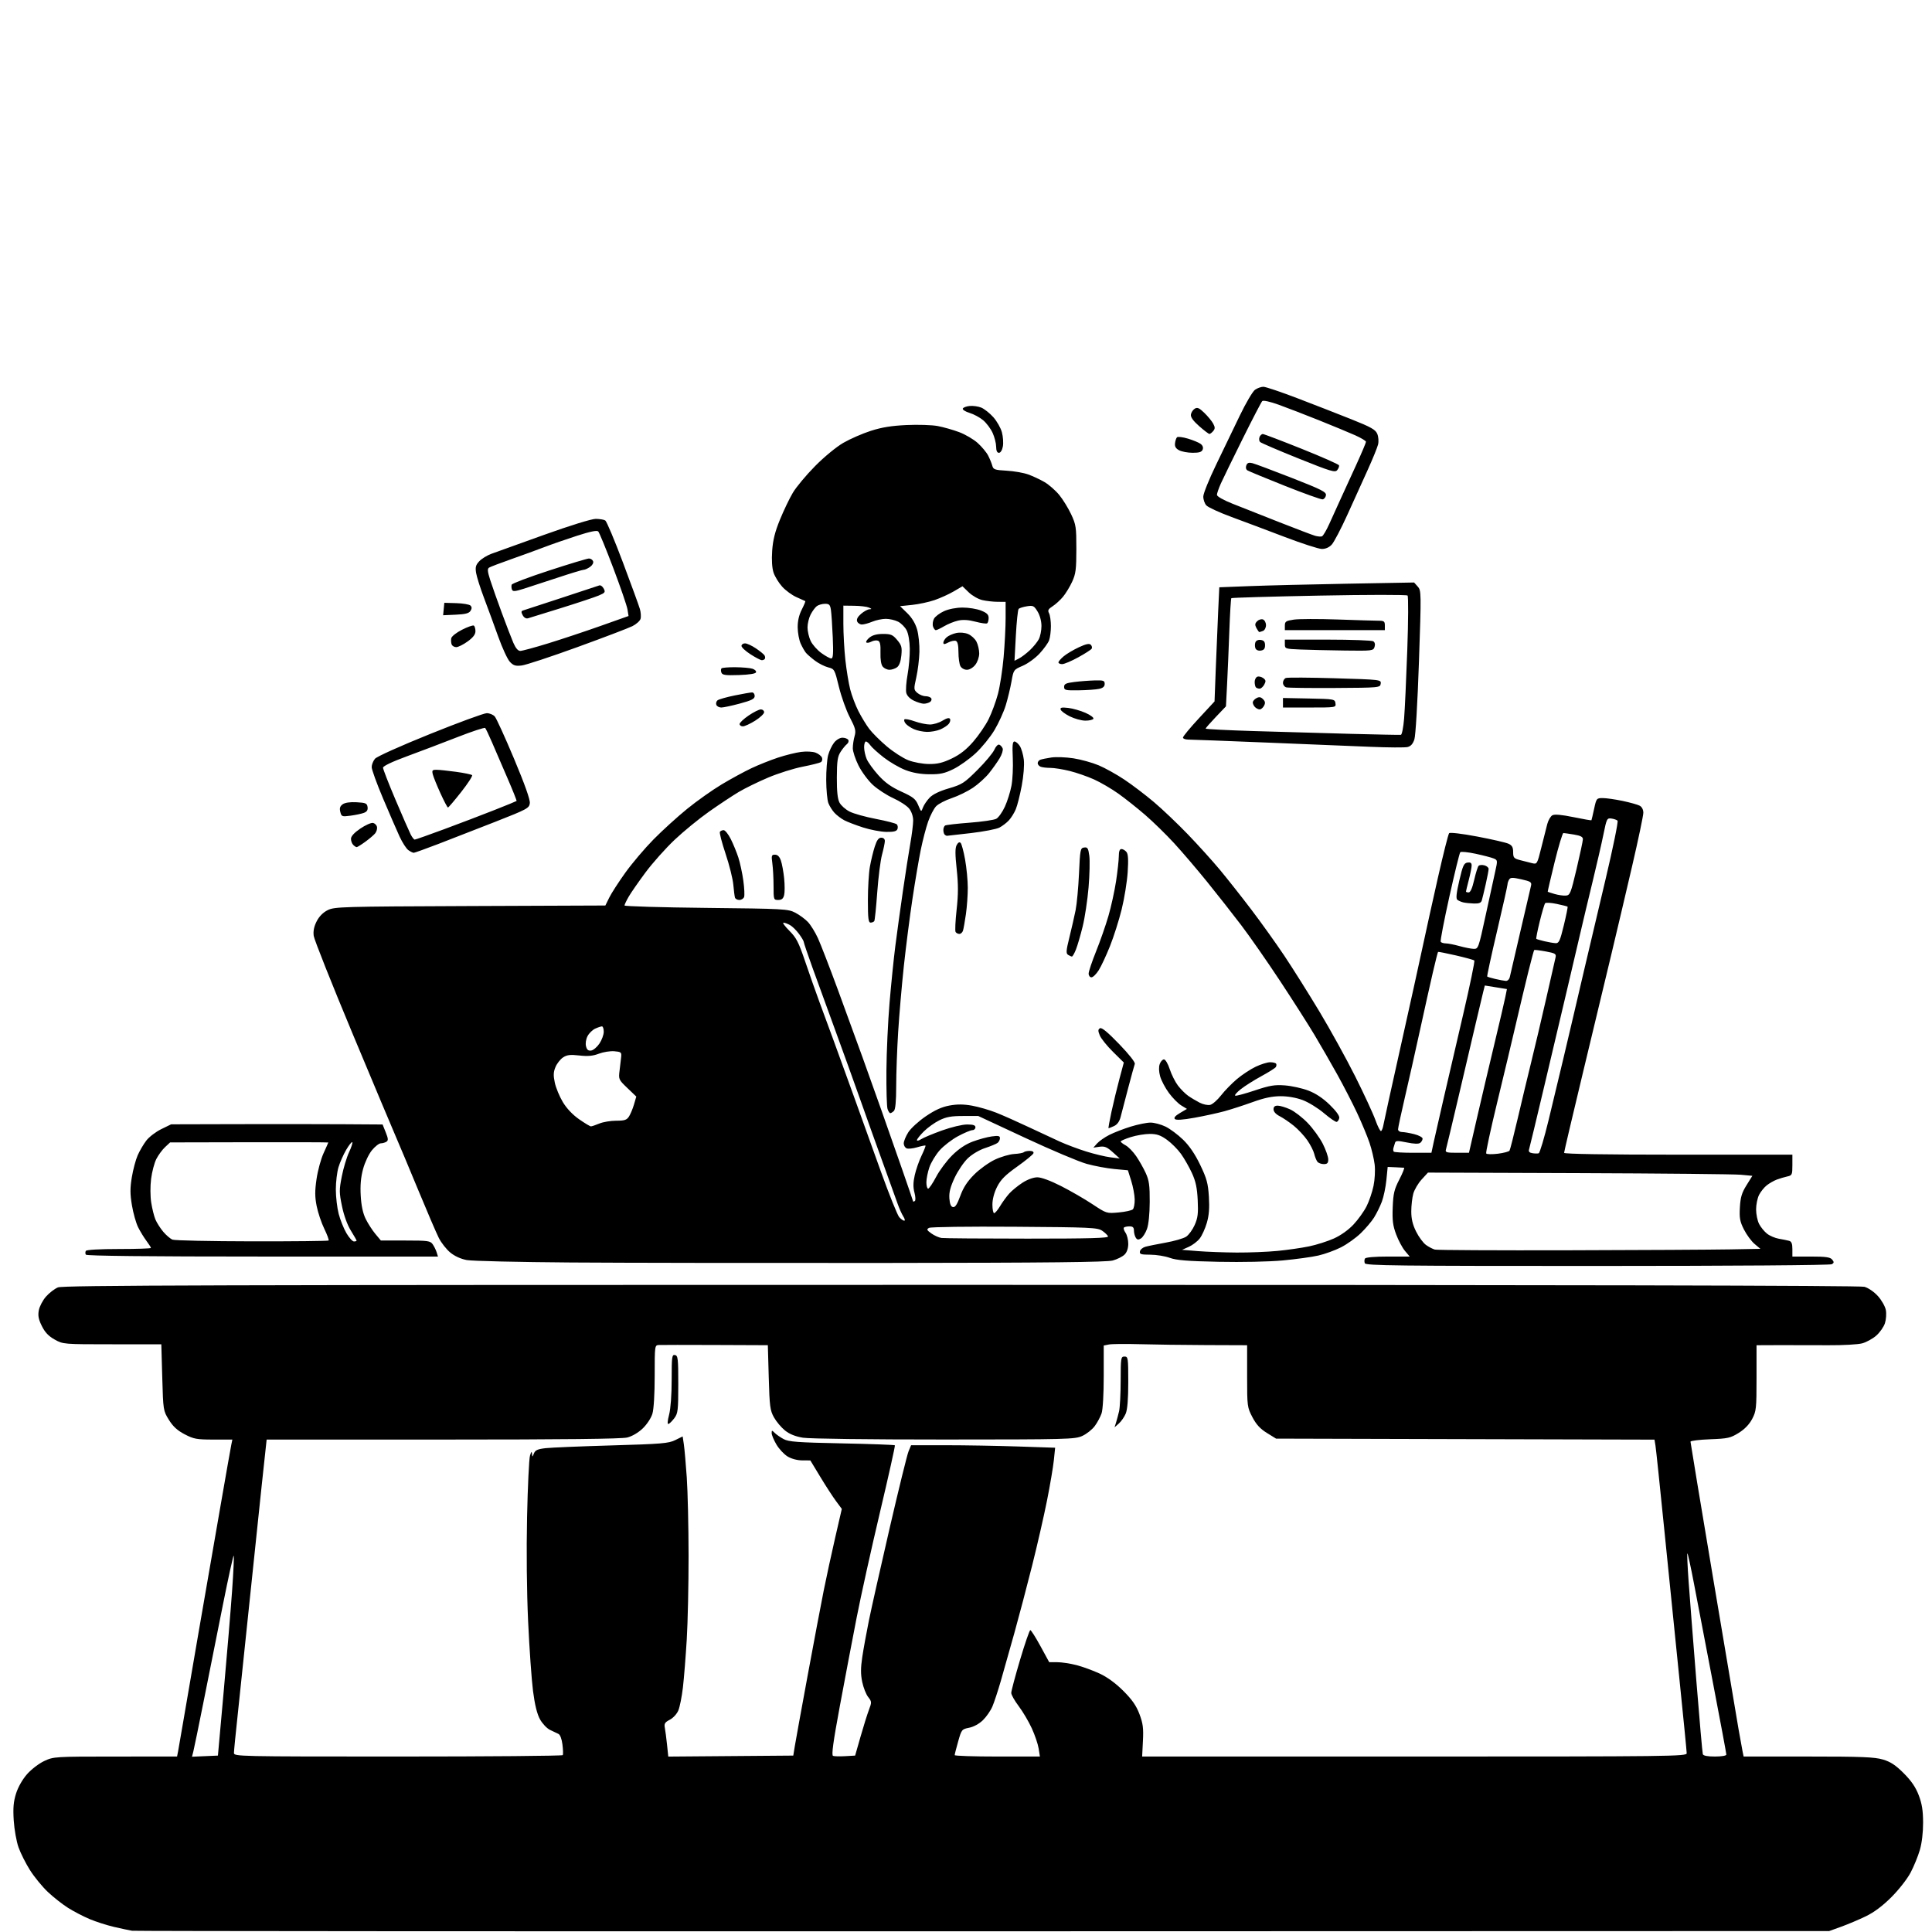 <svg version="1.1" xmlns="http://www.w3.org/2000/svg" xmlns:xlink="http://www.w3.org/1999/xlink" width="1024" height="1024" viewBox="0 0 1024 1024"><path stroke="none" fill="black" fill-rule="evenodd" d="M521.0,1023.616C274.325,1023.68 71.375,1023.554 70.0,1023.337C68.625,1023.119 64.35,1022.21 60.5,1021.317C56.65,1020.423 50.8,1018.551 47.5,1017.157C44.2,1015.763 39.073,1013.096 36.106,1011.231C33.139,1009.366 28.299,1005.559 25.351,1002.77C22.402,999.982 18.148,994.783 15.895,991.217C13.643,987.651 10.905,982.206 9.811,979.117C8.717,976.027 7.578,969.618 7.279,964.873C6.861,958.221 7.143,954.953 8.512,950.6C9.588,947.181 11.892,943.132 14.356,940.333C16.607,937.775 20.674,934.664 23.462,933.366C28.423,931.056 29.002,931.019 61.171,931.01L93.841,931.0L94.388,928.25C94.689,926.737 95.839,920.1 96.945,913.5C98.05,906.9 101.919,884.4 105.542,863.5C109.166,842.6 114.356,812.675 117.076,797.0C119.797,781.325 122.278,767.263 122.591,765.75L123.159,763.0L113.194,763.0C104.227,763.0 102.692,762.72 97.88,760.206C93.988,758.173 91.709,756.084 89.515,752.538C86.527,747.708 86.496,747.506 86.0,730.082L85.5,712.5L59.5,712.5C33.633,712.5 33.477,712.487 29.0,710.0C25.76,708.2 23.852,706.195 22.188,702.841C20.407,699.253 20.035,697.329 20.571,694.474C20.953,692.435 22.662,689.177 24.368,687.234C26.073,685.291 28.924,683.094 30.702,682.351C33.403,681.223 112.287,681.001 509.218,681.006C827.438,681.009 985.707,681.346 988.152,682.025C990.267,682.613 993.293,684.689 995.345,686.96C997.293,689.116 999.182,692.453 999.543,694.375C999.903,696.297 999.676,699.451 999.038,701.385C998.4,703.318 996.336,706.254 994.452,707.908C992.568,709.562 989.207,711.406 986.983,712.005C984.759,712.603 976.766,713.05 969.22,712.997C961.674,712.944 949.987,712.923 943.25,712.95L931.0,713.0L931,730.343C931,746.57 930.85,747.969 928.672,752.093C927.149,754.978 924.683,757.529 921.533,759.48C917.166,762.185 915.765,762.495 906.361,762.843C900.662,763.054 896,763.631 896.0,764.125C896.0,764.619 901.379,797.081 907.952,836.262C914.526,875.443 920.607,911.55 921.465,916.5C922.323,921.45 923.28,926.737 923.592,928.25L924.159,931.0L958.398,931.0C986.772,931.0 993.553,931.272 997.987,932.589C1002.064,933.799 1004.687,935.527 1009.006,939.846C1013.033,943.873 1015.337,947.25 1016.963,951.507C1018.684,956.013 1019.259,959.609 1019.282,966.0C1019.3,971.21 1018.636,976.823 1017.567,980.5C1016.608,983.8 1014.402,989.2 1012.666,992.5C1010.903,995.853 1006.42,1001.588 1002.505,1005.5C997.814,1010.187 993.316,1013.555 988.889,1015.693C985.252,1017.449 979.402,1019.924 975.889,1021.193L969.5,1023.5L521.0,1023.616zM108.629,930.798L115.5,930.5L118.604,896.0C120.311,877.025 122.294,853.283 123.01,843.239C123.726,833.196 124.114,824.781 123.872,824.539C123.631,824.297 121.078,835.89 118.2,850.3C115.322,864.71 110.767,887.525 108.08,901.0C105.392,914.475 102.87,926.759 102.476,928.298L101.759,931.097L108.629,930.798zM210.941,931.0C258.759,931.0 298.07,930.663 298.299,930.25C298.528,929.837 298.442,927.297 298.108,924.604C297.748,921.705 296.888,919.426 296.0,919.016C295.175,918.635 293.15,917.671 291.5,916.874C289.85,916.077 287.469,913.557 286.209,911.274C284.656,908.461 283.467,903.638 282.519,896.311C281.75,890.365 280.581,873.8 279.922,859.5C279.188,843.57 278.969,822.074 279.358,804.0C279.707,787.775 280.406,773.15 280.91,771.5C281.58,769.31 281.868,769.04 281.977,770.5C282.119,772.399 282.171,772.39 283.002,770.33C283.693,768.614 284.99,768.033 289.188,767.556C292.11,767.225 307.872,766.569 324.215,766.099C350.616,765.339 354.37,765.026 357.877,763.291L361.824,761.338L362.454,765.541C362.8,767.852 363.499,775.764 364.007,783.122C364.514,790.48 364.943,809.1 364.96,824.5C364.977,839.9 364.541,859.925 363.991,869.0C363.441,878.075 362.528,889.489 361.961,894.364C361.395,899.24 360.307,904.722 359.544,906.548C358.766,908.411 356.778,910.581 355.012,911.494C352.386,912.852 351.952,913.564 352.381,915.81C352.664,917.289 353.188,921.319 353.547,924.763L354.199,931.027L387.327,930.763L420.454,930.5L421.265,925.5C421.711,922.75 424.779,905.875 428.082,888.0C431.385,870.125 435.214,849.875 436.591,843.0C437.969,836.125 440.688,823.581 442.635,815.124L446.175,799.748L443.113,795.624C441.429,793.356 437.677,787.575 434.776,782.778L429.5,774.057L425.118,774.028C422.463,774.011 419.405,773.177 417.359,771.913C415.502,770.765 412.861,767.913 411.491,765.575C410.121,763.237 409.0,760.544 409.0,759.591C409,758.004 409.135,757.992 410.595,759.452C411.472,760.329 413.609,761.813 415.345,762.75C418.017,764.192 422.743,764.539 446.207,765.017C461.446,765.327 474.091,765.788 474.307,766.04C474.523,766.293 470.969,782.25 466.41,801.5C461.85,820.75 456.272,845.95 454.014,857.5C451.756,869.05 447.751,890.129 445.115,904.343C441.581,923.4 440.64,930.308 441.53,930.65C442.195,930.905 445.101,930.976 447.989,930.807L453.239,930.5L456.092,920.5C457.661,915.0 459.668,908.591 460.552,906.259C462.085,902.212 462.066,901.899 460.138,899.448C459.026,898.035 457.609,894.434 456.989,891.446C456.145,887.383 456.154,884.059 457.023,878.257C457.663,873.991 459.235,865.325 460.517,859.0C461.799,852.675 466.751,830.625 471.52,810.0C476.289,789.375 480.8,771.038 481.544,769.25L482.898,766.0L501.288,766.0C511.403,766.0 528.58,766.298 539.461,766.663L559.243,767.325L558.575,773.848C558.207,777.435 556.583,787.029 554.967,795.168C553.35,803.307 549.793,818.862 547.064,829.733C544.334,840.605 540.094,856.7 537.641,865.5C535.188,874.3 531.945,885.775 530.435,891.0C528.925,896.225 526.923,902.3 525.985,904.5C525.047,906.7 522.793,909.95 520.977,911.723C518.997,913.656 516.073,915.263 513.674,915.738C509.768,916.51 509.631,916.681 507.841,923.014C506.833,926.581 506.006,929.837 506.004,930.25C506.002,930.663 516.165,931.0 528.588,931.0L551.176,931.0L550.507,926.75C550.139,924.413 548.499,919.582 546.861,916.014C545.224,912.447 542.111,907.179 539.942,904.307C537.774,901.436 535.993,898.279 535.985,897.293C535.977,896.307 538.077,888.413 540.652,879.75C543.227,871.087 545.673,864.0 546.086,864.0C546.5,864.0 548.923,867.825 551.471,872.5L556.105,881.0L560.342,881.0C562.673,881.0 567.262,881.692 570.54,882.539C573.818,883.385 579.346,885.402 582.825,887.021C586.924,888.929 591.355,892.171 595.413,896.233C600.055,900.879 602.259,904.052 603.934,908.5C605.801,913.456 606.121,915.935 605.776,922.75L605.359,931.0L749.679,931.0C886.466,931.0 893.999,930.909 893.987,929.25C893.98,928.288 892.2,910.175 890.033,889.0C887.865,867.825 884.265,832.275 882.032,810.0C879.8,787.725 877.735,768.046 877.445,766.269L876.916,763.037L776.629,762.769L676.342,762.5L671.465,759.485C667.915,757.289 665.828,755.014 663.794,751.12C661.067,745.899 661,745.381 661,729.386L661.0,713.0L639.25,712.919C627.288,712.875 611.425,712.664 604.0,712.45C596.575,712.236 589.263,712.308 587.75,712.61L585.0,713.159L585.0,729.43C585.0,738.936 584.527,747.115 583.862,749.101C583.236,750.97 581.601,754.011 580.228,755.859C578.855,757.706 575.88,760.059 573.616,761.087C569.725,762.854 565.736,762.957 500.5,762.972C460.448,762.982 429.008,762.58 425.561,762.016C421.544,761.358 418.469,760.117 416.061,758.182C414.102,756.609 411.473,753.483 410.217,751.237C408.157,747.552 407.888,745.487 407.453,730.068L406.971,712.984L379.236,712.871C363.981,712.809 350.488,712.812 349.25,712.879C347.015,712.999 347.0,713.105 347.0,729.134C347.0,738.84 346.519,746.872 345.793,749.295C345.111,751.573 342.892,754.951 340.688,757.069C338.323,759.341 335.082,761.246 332.452,761.908C329.47,762.659 298.921,763.0 234.72,763.0L141.326,763.0L138.61,788.25C137.116,802.138 134.137,830.6 131.99,851.5C129.843,872.4 127.167,897.971 126.043,908.325C124.919,918.679 124.0,928.017 124.0,929.075C124.0,930.96 125.799,931.0 210.941,931.0zM908.969,931.0C912.455,931.0 915.0,930.564 915.0,929.966C915.0,929.398 911.873,912.635 908.052,892.716C904.231,872.797 899.669,848.949 897.915,839.72C896.162,830.491 894.554,823.113 894.343,823.324C894.132,823.535 894.423,830.186 894.991,838.104C895.558,846.022 897.394,869.6 899.071,890.5C900.747,911.4 902.303,929.062 902.528,929.75C902.795,930.567 905.028,931.0 908.969,931.0zM593.005,754.5L590.734,756.5L591.521,754.0C591.954,752.625 592.679,749.925 593.131,748.0C593.582,746.075 593.963,738.763 593.976,731.75C593.999,719.675 594.106,719.0 596.0,719.0C597.901,719.0 598.0,719.667 598.0,732.532C598.0,741.709 597.562,747.1 596.638,749.282C595.889,751.052 594.254,753.4 593.005,754.5zM354.326,754.725C353.647,754.951 353.757,753.211 354.637,749.82C355.457,746.656 356.0,739.248 356.0,731.209C356.0,719.027 356.154,717.883 357.75,718.193C359.325,718.499 359.5,720.051 359.5,733.696C359.5,747.45 359.308,749.116 357.439,751.617C356.306,753.133 354.905,754.532 354.326,754.725zM846.719,670.985C740.292,670.998 723.863,670.807 723.38,669.548C723.074,668.749 723.114,667.624 723.47,667.048C723.861,666.415 728.689,666.0 735.648,666.0L747.178,666.0L744.667,663.016C743.285,661.374 741.182,657.437 739.993,654.266C738.246,649.61 737.894,646.845 738.165,639.908C738.45,632.596 738.974,630.397 741.678,625.158C743.425,621.771 744.55,618.965 744.178,618.922C743.805,618.879 741.7,618.766 739.5,618.672L735.5,618.5L734.815,625.437C734.438,629.252 733.352,634.427 732.401,636.937C731.451,639.447 729.595,643.22 728.278,645.323C726.961,647.426 723.772,651.181 721.191,653.668C718.611,656.154 713.913,659.503 710.75,661.109C707.588,662.715 702.188,664.673 698.75,665.46C695.313,666.247 686.823,667.417 679.885,668.06C672.597,668.735 658.238,669.039 645.885,668.781C629.346,668.435 623.48,667.959 620.0,666.681C617.525,665.773 612.88,665.023 609.677,665.015C604.7,665.002 603.902,664.749 604.186,663.271C604.37,662.32 605.64,661.22 607.01,660.828C608.379,660.435 613.245,659.444 617.823,658.624C622.4,657.805 627.28,656.391 628.666,655.483C630.053,654.575 632.097,651.775 633.208,649.262C634.872,645.501 635.156,643.169 634.812,636.096C634.492,629.537 633.765,626.131 631.74,621.724C630.281,618.547 627.673,613.979 625.945,611.572C624.217,609.166 620.861,605.803 618.488,604.099C615.112,601.675 613.139,601.0 609.424,601.0C606.813,601.0 602.274,601.757 599.338,602.683C596.402,603.608 594.0,604.657 594.0,605.014C594.0,605.37 595.174,606.29 596.608,607.058C598.042,607.825 600.549,610.391 602.179,612.76C603.809,615.129 606.106,619.189 607.284,621.783C609.053,625.678 609.418,628.331 609.377,637.0C609.346,643.416 608.777,649.018 607.913,651.402C607.136,653.549 605.7,655.799 604.722,656.402C603.351,657.248 602.724,657.156 601.987,656.0C601.461,655.175 601.024,653.487 601.015,652.25C601.004,650.564 600.415,650.0 598.667,650.0C597.383,650.0 596.049,650.284 595.702,650.631C595.355,650.979 595.73,652.204 596.535,653.354C597.341,654.504 598.0,657.145 598.0,659.223C598.0,661.633 597.295,663.705 596.053,664.947C594.982,666.018 592.169,667.432 589.803,668.088C586.592,668.979 555.923,669.31 469.0,669.391C404.925,669.451 330.0,669.341 302.5,669.146C275.0,668.952 250.223,668.375 247.44,667.865C244.263,667.282 240.993,665.794 238.655,663.867C236.607,662.179 233.877,658.706 232.589,656.149C231.3,653.592 226.339,642.05 221.564,630.5C216.789,618.95 211.601,606.575 210.035,603.0C208.469,599.425 198.094,574.724 186.98,548.108C175.865,521.492 166.549,498.058 166.277,496.031C165.938,493.498 166.427,491.084 167.842,488.31C169.174,485.699 171.241,483.609 173.7,482.388C177.301,480.599 181.249,480.485 249.176,480.219L320.852,479.937L322.931,475.719C324.075,473.398 327.916,467.45 331.468,462.5C335.02,457.55 341.736,449.631 346.393,444.903C351.051,440.175 359.07,432.887 364.214,428.707C369.358,424.527 377.602,418.69 382.533,415.736C387.465,412.782 394.565,408.92 398.311,407.155C402.057,405.389 408.357,402.875 412.311,401.568C416.265,400.26 421.759,398.895 424.521,398.533C427.35,398.162 430.745,398.333 432.297,398.923C433.812,399.499 435.33,400.697 435.671,401.586C436.012,402.475 435.739,403.543 435.063,403.961C434.388,404.378 429.978,405.478 425.263,406.404C420.548,407.331 412.372,409.916 407.095,412.15C401.818,414.384 394.8,417.82 391.5,419.786C388.2,421.752 381.146,426.426 375.825,430.172C370.504,433.919 362.273,440.654 357.535,445.139C352.796,449.624 345.872,457.39 342.146,462.397C338.421,467.404 334.39,473.213 333.187,475.307C331.984,477.401 331,479.479 331.0,479.925C331.0,480.371 350.462,480.945 374.25,481.201C415.586,481.645 417.677,481.758 421.5,483.741C423.7,484.883 426.712,487.096 428.193,488.658C429.675,490.221 432.066,494.078 433.507,497.229C434.948,500.38 439.736,512.755 444.145,524.729C448.555,536.703 454.427,552.8 457.194,560.5C459.961,568.2 464.456,580.8 467.184,588.5C469.912,596.2 474.806,610.15 478.059,619.5C481.312,628.85 483.979,636.639 483.987,636.809C483.994,636.979 484.39,636.877 484.867,636.582C485.347,636.286 485.266,634.291 484.686,632.12C483.928,629.277 483.969,626.718 484.837,622.847C485.496,619.906 487.119,615.254 488.444,612.509C489.768,609.764 490.704,607.37 490.523,607.19C490.343,607.009 488.385,607.404 486.172,608.066C483.96,608.729 481.441,609 480.575,608.667C479.709,608.335 479.0,607.14 479.0,606.012C479,604.883 480.082,602.247 481.404,600.152C482.726,598.058 486.889,594.244 490.654,591.677C495.51,588.366 499.166,586.704 503.232,585.958C507.339,585.204 510.74,585.225 515.232,586.032C518.679,586.652 524.425,588.318 528.0,589.735C531.575,591.152 539.225,594.547 545.0,597.28C550.775,600.013 558.307,603.521 561.737,605.077C565.168,606.632 571.468,608.995 575.737,610.328C580.007,611.661 585.75,613.042 588.5,613.396L593.5,614.04L589.779,610.689C586.744,607.956 585.453,607.424 582.779,607.805L579.5,608.272L581.5,606.028C582.6,604.794 585.525,602.759 588.0,601.506C590.475,600.253 595.585,598.277 599.355,597.114C603.126,595.951 607.821,595.0 609.79,595.0C611.758,595.0 615.333,595.951 617.734,597.113C620.135,598.275 624.339,601.409 627.078,604.076C630.417,607.328 633.4,611.725 636.137,617.429C639.606,624.66 640.295,627.181 640.737,634.268C641.112,640.282 640.809,644.147 639.646,648.144C638.761,651.192 637.052,654.935 635.85,656.464C634.648,657.992 632.052,659.963 630.082,660.843L626.5,662.443L635.0,663.122C639.675,663.496 648.9,663.835 655.5,663.875C662.1,663.915 671.839,663.526 677.141,663.01C682.444,662.494 689.986,661.404 693.901,660.588C697.816,659.772 703.708,657.897 706.994,656.422C710.637,654.787 714.698,651.892 717.4,649.003C719.838,646.398 722.942,642.068 724.299,639.383C725.656,636.697 727.32,631.82 727.997,628.545C728.689,625.194 728.953,620.26 728.601,617.262C728.257,614.333 727.03,609.138 725.875,605.718C724.721,602.298 721.778,595.225 719.336,590.0C716.894,584.775 712.144,575.55 708.782,569.5C705.419,563.45 699.978,554.0 696.692,548.5C693.405,543.0 685.167,530.091 678.385,519.813C671.603,509.535 662.354,496.26 657.831,490.313C653.309,484.366 645.214,474.068 639.843,467.43C634.472,460.791 626.59,451.566 622.327,446.93C618.063,442.293 611.166,435.553 606.999,431.951C602.831,428.349 596.445,423.278 592.807,420.682C589.169,418.086 583.337,414.677 579.846,413.107C576.356,411.537 570.546,409.52 566.936,408.626C563.326,407.732 558.75,407 556.768,407C554.786,407 552.452,406.727 551.582,406.393C550.712,406.059 550.0,405.207 550.0,404.5C550.0,403.793 550.617,402.977 551.372,402.687C552.127,402.398 554.773,401.857 557.252,401.485C559.732,401.113 565.001,401.312 568.962,401.926C572.923,402.541 578.939,404.212 582.332,405.639C585.724,407.067 591.875,410.491 596.0,413.249C600.125,416.007 607.157,421.356 611.626,425.135C616.096,428.914 624.196,436.621 629.626,442.26C635.057,447.9 642.681,456.336 646.568,461.007C650.456,465.678 657.915,475.125 663.144,482.0C668.374,488.875 676.292,499.942 680.741,506.594C685.191,513.246 693.539,526.521 699.294,536.094C705.049,545.667 713.594,561.15 718.283,570.5C722.972,579.85 727.809,590.304 729.031,593.731C730.254,597.157 731.595,599.75 732.012,599.493C732.428,599.235 732.979,597.781 733.235,596.262C733.491,594.743 737.573,576.175 742.306,555.0C747.039,533.825 752.299,509.975 753.995,502.0C755.69,494.025 759.368,477.375 762.168,465.0C764.967,452.625 767.622,442.1 768.067,441.612C768.533,441.101 774.845,441.852 782.939,443.383C790.673,444.846 798.126,446.556 799.501,447.182C801.432,448.062 802.0,449.072 802.0,451.622C802.0,454.595 802.373,455.021 805.75,455.906C807.812,456.447 810.674,457.172 812.109,457.518C814.661,458.132 814.766,457.954 816.909,449.323C818.115,444.47 819.543,438.82 820.084,436.767C820.625,434.714 821.853,432.614 822.812,432.101C823.974,431.479 827.686,431.81 833.936,433.092C839.096,434.15 843.395,434.9 843.489,434.758C843.583,434.616 844.219,431.913 844.902,428.75C846.114,423.136 846.223,423.0 849.506,423.0C851.356,423 856.078,423.675 860.001,424.5C863.923,425.325 868.002,426.466 869.066,427.035C870.249,427.668 871.0,429.125 871.0,430.785C871.0,432.279 868.334,444.975 865.076,459C861.817,473.025 856.835,494.175 854.003,506.0C851.171,517.825 844.387,546.078 838.927,568.783C833.467,591.489 829.0,610.502 829.0,611.033C829.0,611.645 851.229,612.0 889.5,612.0L950.0,612.0L950.0,617.481C950.0,622.648 949.842,622.996 947.25,623.562C945.737,623.892 943.244,624.638 941.709,625.22C940.174,625.801 937.803,627.154 936.439,628.227C935.076,629.299 933.242,631.565 932.365,633.262C931.487,634.959 930.769,638.441 930.769,641.0C930.769,643.559 931.487,647.041 932.365,648.738C933.242,650.435 935.14,652.751 936.581,653.885C938.023,655.02 940.845,656.224 942.851,656.561C944.858,656.899 947.288,657.391 948.25,657.655C949.539,658.008 950.0,659.172 950.0,662.067L950.0,666.0L959.878,666.0C967.65,666.0 970.034,666.336 971.063,667.576C972.147,668.883 972.126,669.308 970.936,670.061C970.095,670.593 918.577,670.976 846.719,670.985zM139.126,666.0C78.2,666.0 45.905,665.655 45.5,665.0C45.16,664.45 45.16,663.55 45.5,663.0C45.873,662.397 52.844,662.0 63.059,662.0C72.377,662.0 80.0,661.745 80.0,661.433C80.0,661.122 78.926,659.434 77.614,657.683C76.302,655.932 74.325,652.7 73.221,650.5C72.118,648.3 70.639,643.078 69.937,638.895C68.92,632.845 68.907,629.789 69.872,623.942C70.54,619.901 71.938,614.668 72.979,612.314C74.021,609.959 76.071,606.462 77.536,604.541C79.001,602.621 82.562,599.893 85.45,598.481L90.701,595.912L126.1,595.821C145.57,595.771 170.789,595.79 182.141,595.865L202.783,596.0L204.446,600.157C205.793,603.522 205.861,604.472 204.805,605.142C204.087,605.597 202.745,605.976 201.823,605.985C200.9,605.993 198.796,607.637 197.146,609.639C195.454,611.691 193.404,616.024 192.442,619.578C191.243,624.006 190.872,628.221 191.192,633.761C191.502,639.108 192.352,643.066 193.837,646.071C195.04,648.507 197.34,652.075 198.948,654.0L201.872,657.5L214.912,657.5C226.823,657.5 228.073,657.673 229.342,659.5C230.106,660.6 231.047,662.513 231.433,663.75L232.135,666.0L139.126,666.0zM831.5,662.672C869.45,662.577 907.821,662.366 916.77,662.202L933.04,661.904L929.971,659.322C928.283,657.902 925.752,654.471 924.348,651.699C922.187,647.435 921.852,645.626 922.173,639.95C922.476,634.584 923.176,632.236 925.669,628.225L928.787,623.21L922.643,622.638C919.265,622.323 880.578,621.938 836.674,621.783L756.847,621.5L753.497,625.156C751.654,627.166 749.666,630.541 749.079,632.656C748.492,634.77 748.009,638.999 748.006,642.054C748.002,646.031 748.734,649.081 750.586,652.797C752.008,655.651 754.371,658.837 755.836,659.876C757.301,660.916 759.4,662.009 760.5,662.305C761.6,662.601 793.55,662.766 831.5,662.672zM133.583,657.937C155.629,657.971 173.891,657.776 174.164,657.503C174.438,657.229 173.406,654.416 171.871,651.253C170.336,648.089 168.521,642.683 167.838,639.24C166.866,634.341 166.852,631.218 167.777,624.876C168.427,620.418 170.093,614.293 171.479,611.265C172.866,608.236 174.0,605.66 174.0,605.54C174.0,605.42 155.136,605.361 132.081,605.411L90.162,605.5L87.484,608.0C86.011,609.375 83.936,612.196 82.873,614.268C81.81,616.341 80.558,621.087 80.09,624.814C79.6,628.71 79.626,634.06 80.15,637.4C80.651,640.595 81.654,644.625 82.379,646.355C83.104,648.085 84.966,651.005 86.517,652.845C88.068,654.684 90.274,656.568 91.418,657.031C92.563,657.494 111.537,657.902 133.583,657.937zM187.595,658.0C188.368,658.0 189.0,657.805 189.0,657.566C189.0,657.328 187.634,654.935 185.964,652.249C184.109,649.266 182.284,644.249 181.272,639.356C179.754,632.013 179.746,630.69 181.181,623.424C182.042,619.066 183.761,613.345 185.001,610.712C186.242,608.078 187.013,605.68 186.716,605.383C186.419,605.086 184.966,606.908 183.487,609.431C182.008,611.955 180.169,616.112 179.399,618.669C178.63,621.226 178.0,626.527 178.0,630.449C178.0,634.371 178.68,640.19 179.511,643.38C180.342,646.571 182.185,651.165 183.606,653.59C185.027,656.016 186.822,658.0 187.595,658.0zM544.622,656.5C577.55,656.5 587.637,656.219 587.288,655.31C587.037,654.655 585.632,653.305 584.166,652.31C581.712,650.644 578.029,650.476 537.748,650.201C513.009,650.032 493.297,650.294 492.387,650.804C491.008,651.575 491.19,651.999 493.651,653.752C495.232,654.878 497.645,655.957 499.013,656.149C500.381,656.342 520.905,656.5 544.622,656.5zM479.27,647.0C479.798,647.0 479.576,645.987 478.777,644.75C477.978,643.513 476.617,640.475 475.752,638.0C474.887,635.525 471.404,625.85 468.012,616.5C464.621,607.15 459.223,592.075 456.017,583.0C452.812,573.925 446.81,557.275 442.68,546.0C438.551,534.725 433.108,519.77 430.586,512.766C428.064,505.762 426.0,499.662 426.0,499.21C426.0,498.758 424.864,496.848 423.475,494.966C422.086,493.084 419.949,490.987 418.725,490.307C417.501,489.627 415.949,489.055 415.276,489.035C414.603,489.016 416,490.948 418.381,493.328C422.069,497.016 423.307,499.42 426.751,509.578C428.974,516.135 432.366,525.775 434.289,531.0C436.212,536.225 439.691,545.675 442.019,552.0C444.348,558.325 449.078,571.375 452.531,581.0C455.983,590.625 462.433,608.569 466.863,620.876C471.293,633.183 475.681,644.095 476.614,645.126C477.547,646.157 478.742,647.0 479.27,647.0zM526.918,643.0C527.424,643.0 528.845,641.312 530.078,639.25C531.31,637.188 533.484,634.202 534.909,632.616C536.334,631.029 539.501,628.442 541.946,626.866C544.638,625.13 547.747,624.0 549.827,624.0C551.936,624.0 556.785,625.79 562.381,628.635C567.397,631.184 574.875,635.505 579.0,638.236C586.476,643.187 586.52,643.201 592.929,642.622C596.465,642.303 599.84,641.56 600.429,640.97C601.018,640.381 601.459,637.991 601.409,635.659C601.359,633.328 600.529,628.911 599.565,625.845L597.811,620.27L590.656,619.611C586.72,619.248 580.125,618.02 576.0,616.881C571.875,615.742 557.25,609.566 543.5,603.156L518.5,591.501L510.5,591.501C504.205,591.5 501.52,591.983 497.9,593.767C495.37,595.013 491.658,597.676 489.65,599.683C487.643,601.691 486.0,603.76 486.0,604.282C486.0,604.803 487.012,604.578 488.25,603.78C489.488,602.983 494.461,600.906 499.302,599.165C504.197,597.405 510.079,596.0 512.552,596.0C515.839,596.0 517.0,596.392 517.0,597.5C517.0,598.325 516.275,599.0 515.39,599.0C514.504,599.0 511.098,600.43 507.819,602.177C504.541,603.925 500.124,607.325 498.004,609.733C495.884,612.141 493.441,616.191 492.575,618.734C491.709,621.276 491.0,624.851 491.0,626.678C491.0,628.505 491.424,630.0 491.941,630.0C492.459,630.0 494.364,627.188 496.173,623.75C497.983,620.312 501.814,615.178 504.685,612.339C508.174,608.891 511.793,606.473 515.593,605.051C518.721,603.881 523.242,602.654 525.64,602.326C529.129,601.847 530.0,602.03 530.0,603.242C530.0,604.074 529.438,605.201 528.75,605.745C528.062,606.29 525.108,607.516 522.185,608.47C519.108,609.474 515.228,611.766 512.971,613.913C510.826,615.953 507.678,620.6 505.975,624.24C503.683,629.138 502.959,631.979 503.189,635.17C503.405,638.163 503.99,639.575 505.1,639.786C506.252,640.004 507.335,638.346 508.972,633.857C510.603,629.384 512.691,626.179 516.372,622.501C519.192,619.683 524.107,616.145 527.293,614.639C530.479,613.133 535.079,611.785 537.516,611.643C539.953,611.502 542.259,611.074 542.64,610.693C543.021,610.312 544.421,610.0 545.75,610.0C547.234,610.0 548.006,610.481 547.752,611.245C547.524,611.929 543.656,615.105 539.156,618.302C532.788,622.827 530.425,625.201 528.488,629.024C526.925,632.108 526.0,635.619 526.0,638.467C526.0,640.96 526.413,643.0 526.918,643.0zM701.622,617.0C700.315,617.0 698.802,616.438 698.26,615.75C697.719,615.062 696.963,613.193 696.58,611.596C696.198,610 694.559,606.766 692.938,604.41C691.317,602.054 688.08,598.579 685.745,596.688C683.41,594.796 680.038,592.506 678.25,591.599C676.238,590.577 675.0,589.197 675.0,587.974C675.0,586.587 675.669,586.007 677.25,586.022C678.487,586.034 681.42,586.915 683.767,587.981C686.113,589.046 690.322,592.298 693.12,595.209C695.917,598.119 699.51,603.075 701.103,606.221C702.696,609.368 704.0,613.081 704.0,614.471C704.0,616.467 703.499,617.0 701.622,617.0zM793.871,611.499C796.967,611.113 799.762,610.376 800.082,609.861C800.402,609.347 802.365,601.63 804.444,592.713C806.524,583.796 809.726,570.425 811.561,563.0C813.396,555.575 816.95,540.5 819.459,529.5C821.967,518.5 824.231,508.561 824.488,507.413C824.902,505.57 824.288,505.204 819.228,504.274C816.078,503.695 813.347,503.362 813.16,503.534C812.973,503.706 811.559,508.944 810.018,515.174C808.477,521.403 805.547,533.7 803.507,542.5C801.467,551.3 796.962,570.2 793.495,584.5C790.029,598.8 787.428,610.883 787.717,611.35C788.006,611.818 790.775,611.885 793.871,611.499zM815.548,611.265C816.125,611.087 818.478,603.192 820.777,593.72C823.076,584.249 826.556,569.75 828.51,561.5C830.465,553.25 832.957,542.675 834.049,538.0C835.14,533.325 837.771,522.075 839.895,513.0C842.019,503.925 846.997,482.834 850.959,466.131C854.921,449.428 857.788,435.404 857.331,434.967C856.874,434.53 855.404,434.022 854.064,433.836C851.756,433.518 851.538,433.946 849.911,442.0C848.967,446.675 846.387,457.925 844.178,467.0C841.969,476.075 839.017,488.45 837.618,494.5C836.218,500.55 833.003,514.275 830.472,525.0C827.941,535.725 822.517,558.675 818.419,576.0C814.321,593.325 810.731,608.254 810.441,609.175C810.069,610.354 810.592,610.959 812.206,611.219C813.468,611.423 814.972,611.443 815.548,611.265zM749.008,611.0L758.682,611.0L759.915,605.25C760.594,602.087 762.923,591.85 765.091,582.5C767.259,573.15 771.955,552.942 775.526,537.593C779.098,522.245 781.753,509.42 781.427,509.093C781.101,508.767 776.709,507.552 771.667,506.394C766.625,505.236 762.366,504.395 762.202,504.526C762.038,504.656 760.773,509.654 759.391,515.632C758.009,521.609 754.914,535.5 752.514,546.5C750.113,557.5 746.54,573.39 744.574,581.812C742.608,590.234 741.0,597.771 741.0,598.562C741.0,599.353 741.926,600.0 743.057,600.0C744.189,600.0 747.114,600.503 749.557,601.119C752.001,601.734 754.0,602.804 754.0,603.496C754.0,604.189 753.438,605.198 752.75,605.739C751.923,606.39 749.521,606.317 745.656,605.524C740.861,604.54 739.74,604.564 739.406,605.662C739.183,606.398 738.806,607.631 738.569,608.402C738.332,609.173 738.407,610.073 738.736,610.402C739.064,610.731 743.687,611.0 749.008,611.0zM772.224,611.0L778.582,611.0L782.778,592.75C785.086,582.712 789.24,565.05 792.01,553.5C794.779,541.95 797.417,530.639 797.872,528.364L798.699,524.227L792.842,523.284L786.985,522.341L786.087,525.92C785.593,527.889 783.82,535.35 782.146,542.5C780.472,549.65 776.357,567.2 773.002,581.5C769.646,595.8 766.667,608.288 766.383,609.25C765.928,610.787 766.638,611.0 772.224,611.0zM587.557,598.0C587.365,598.0 588.063,594.062 589.108,589.25C590.153,584.438 592.051,576.598 593.326,571.829L595.645,563.159L589.907,557.491C586.751,554.374 583.61,550.472 582.925,548.819C581.916,546.382 581.929,545.662 582.997,545.002C583.909,544.438 587.031,547.004 593.15,553.344C598.455,558.842 601.778,563.061 601.465,563.904C601.179,564.676 599.573,570.526 597.897,576.904C596.22,583.282 594.435,590.114 593.93,592.087C593.327,594.439 592.132,596.075 590.458,596.837C589.054,597.477 587.749,598.0 587.557,598.0zM313.203,597.0C313.677,597.0 315.68,596.325 317.654,595.5C319.629,594.675 323.654,594.0 326.599,594.0C331.06,594.0 332.194,593.624 333.391,591.75C334.181,590.513 335.373,587.635 336.041,585.355L337.254,581.21L332.521,576.674C327.873,572.221 327.798,572.053 328.397,567.32C328.733,564.669 329.118,561.375 329.254,560.0C329.474,557.762 329.089,557.466 325.579,557.179C323.422,557.003 319.74,557.591 317.396,558.487C314.219,559.7 311.594,559.94 307.085,559.43C302.246,558.883 300.517,559.087 298.435,560.451C297.004,561.388 295.197,563.678 294.419,565.54C293.308,568.198 293.232,569.982 294.063,573.857C294.645,576.571 296.556,581.186 298.31,584.114C300.32,587.468 303.505,590.836 306.921,593.219C309.902,595.298 312.729,597.0 313.203,597.0zM708.5,594.625C707.95,594.785 704.919,592.72 701.764,590.035C698.61,587.351 693.53,584.22 690.477,583.077C687.018,581.783 682.583,581.005 678.712,581.013C674.307,581.023 670.028,581.922 664.0,584.106C659.325,585.8 652.575,587.987 649.0,588.966C645.425,589.945 638.274,591.504 633.109,592.431C626.813,593.561 623.386,593.786 622.712,593.112C622.038,592.438 622.925,591.387 625.405,589.924L629.104,587.741L626.088,585.908C624.43,584.899 621.486,581.92 619.545,579.287C617.605,576.654 615.516,572.701 614.903,570.501C614.211,568.017 614.122,565.555 614.669,564.001C615.152,562.626 616.166,561.5 616.922,561.5C617.693,561.5 619.039,563.78 619.99,566.699C620.923,569.559 622.88,573.465 624.34,575.38C625.801,577.294 628.234,579.731 629.748,580.796C631.261,581.86 634.011,583.503 635.858,584.447C637.704,585.391 640.225,585.909 641.46,585.599C642.694,585.29 645.273,583.023 647.19,580.562C649.107,578.101 652.886,574.223 655.588,571.944C658.29,569.664 662.75,566.724 665.5,565.409C668.25,564.095 671.711,563.015 673.191,563.01C674.671,563.004 676.104,563.359 676.375,563.798C676.646,564.237 676.56,565.049 676.184,565.604C675.808,566.159 672.35,568.327 668.5,570.423C664.65,572.518 659.746,575.621 657.603,577.317C655.459,579.014 654.162,580.554 654.72,580.74C655.278,580.926 659.957,579.666 665.117,577.941C672.971,575.315 675.56,574.882 681.0,575.284C684.575,575.548 690.157,576.776 693.405,578.012C697.347,579.513 701.119,582.011 704.749,585.527C708.153,588.824 710.058,591.456 709.843,592.564C709.654,593.538 709.05,594.465 708.5,594.625zM471.867,590.0C471.464,590.0 470.807,588.987 470.407,587.75C470.007,586.513 469.742,577.4 469.818,567.5C469.895,557.6 470.643,541.4 471.48,531.5C472.318,521.6 473.691,508.1 474.532,501.5C475.373,494.9 477.171,481.85 478.527,472.5C479.884,463.15 481.669,451.675 482.495,447.0C483.321,442.325 483.998,436.873 483.999,434.885C483.999,432.724 483.155,430.195 481.899,428.599C480.744,427.13 476.959,424.641 473.489,423.068C470.019,421.494 465.126,418.314 462.617,416.001C460.107,413.687 456.691,409.069 455.027,405.738C453.362,402.406 452.0,398.287 452.0,396.584C452.0,394.88 452.426,392.003 452.946,390.189C453.763,387.339 453.42,385.981 450.419,380.195C448.508,376.513 445.911,369.245 444.646,364.044C442.391,354.77 442.281,354.57 438.923,353.709C437.041,353.226 433.925,351.649 432.0,350.206C430.075,348.762 427.914,346.888 427.197,346.041C426.48,345.193 425.205,342.962 424.363,341.082C423.521,339.202 422.812,335.361 422.787,332.546C422.756,329.173 423.49,325.959 424.94,323.117C426.15,320.746 426.996,318.713 426.82,318.6C426.644,318.486 424.572,317.554 422.215,316.529C419.858,315.503 416.425,312.999 414.586,310.963C412.746,308.927 410.678,305.554 409.989,303.467C409.195,301.06 408.93,296.852 409.265,291.958C409.654,286.282 410.741,281.921 413.38,275.449C415.352,270.611 418.436,264.178 420.233,261.153C422.03,258.128 427.325,251.783 432.0,247.054C436.873,242.125 443.274,236.854 447.0,234.702C450.575,232.638 457.1,229.788 461.5,228.37C467.32,226.493 472.498,225.652 480.5,225.282C486.55,225.003 493.975,225.239 497.0,225.807C500.025,226.375 505.146,227.831 508.381,229.041C511.615,230.251 516.032,232.841 518.196,234.796C520.359,236.75 522.844,239.731 523.716,241.418C524.589,243.106 525.58,245.521 525.918,246.785C526.471,248.853 527.234,249.123 533.516,249.473C537.357,249.688 542.51,250.583 544.967,251.464C547.424,252.344 551.334,254.178 553.655,255.538C555.976,256.898 559.466,259.953 561.411,262.325C563.355,264.698 566.195,269.308 567.723,272.57C570.297,278.066 570.499,279.415 570.492,291.0C570.485,301.789 570.18,304.161 568.262,308.332C567.04,310.989 564.85,314.589 563.396,316.332C561.941,318.074 559.463,320.328 557.888,321.34C555.567,322.832 555.213,323.529 556.013,325.024C556.556,326.039 557.0,329.119 557.0,331.869C557.0,334.62 556.562,338.021 556.028,339.427C555.493,340.834 553.233,343.962 551.005,346.379C548.777,348.796 544.762,351.716 542.083,352.869C537.238,354.953 537.205,354.999 536.105,361.232C535.497,364.68 534.13,370.347 533.068,373.827C532.006,377.306 529.326,383.202 527.111,386.929C524.897,390.656 520.388,396.203 517.091,399.256C513.793,402.309 508.502,406.075 505.333,407.625C500.605,409.939 498.309,410.432 492.536,410.378C487.801,410.333 483.637,409.589 479.804,408.104C476.671,406.89 471.548,403.909 468.42,401.48C465.293,399.052 462.093,396.15 461.31,395.032C460.527,393.915 459.462,393.0 458.943,393.0C458.424,393.0 458.0,394.364 458.0,396.032C458.0,397.7 458.61,400.512 459.356,402.282C460.101,404.052 462.889,407.914 465.551,410.864C469.097,414.794 472.353,417.123 477.729,419.573C484.019,422.439 485.295,423.458 486.66,426.708C488.245,430.48 488.259,430.487 489.184,428.0C489.696,426.625 491.283,424.278 492.711,422.785C494.409,421.01 497.934,419.302 502.903,417.848C509.918,415.795 511.081,415.045 518.08,408.062C522.249,403.903 526.275,399.086 527.027,397.357C527.782,395.62 528.942,394.424 529.619,394.684C530.294,394.943 531.111,395.846 531.435,396.69C531.759,397.535 531.043,399.862 529.844,401.863C528.646,403.863 526.12,407.431 524.232,409.791C522.343,412.152 518.491,415.637 515.671,417.536C512.85,419.435 507.785,421.907 504.414,423.029C501.043,424.151 497.313,426.103 496.125,427.366C494.938,428.63 493.055,432.258 491.941,435.427C490.827,438.597 489.072,445.31 488.04,450.345C487.009,455.38 485.013,467.15 483.606,476.5C482.199,485.85 480.153,501.825 479.06,512.0C477.966,522.175 476.608,537.925 476.041,547.0C475.473,556.075 475.007,568.923 475.005,575.55C475.002,583.583 474.6,588 473.8,588.8C473.14,589.46 472.27,590.0 471.867,590.0zM313.337,556.804C314.489,556.637 316.459,554.971 317.716,553.102C318.972,551.233 320.0,548.421 320.0,546.852C320.0,545.283 319.571,544.0 319.047,544.0C318.523,544.0 316.914,544.538 315.472,545.195C314.03,545.852 312.199,547.648 311.404,549.186C310.555,550.828 310.223,553.041 310.601,554.545C311.073,556.427 311.8,557.027 313.337,556.804zM798.133,519.9C799.063,519.957 799.976,519.031 800.251,517.75C800.518,516.513 803.047,505.6 805.872,493.5C808.697,481.4 811.223,470.557 811.484,469.405C811.901,467.571 811.261,467.153 806.351,466.054C801.709,465.015 800.595,465.032 799.886,466.149C799.416,466.892 799.024,468.058 799.015,468.74C799.007,469.422 796.5,480.609 793.445,493.601C790.389,506.593 788.054,517.387 788.254,517.587C788.455,517.788 790.392,518.368 792.559,518.876C794.727,519.384 797.235,519.844 798.133,519.9zM578.487,518.0C577.669,518.0 577.0,517.109 577.0,516.021C577.0,514.932 578.771,509.644 580.935,504.271C583.1,498.897 586.048,490.45 587.487,485.5C588.926,480.55 590.752,472.225 591.545,467.0C592.339,461.775 592.991,455.812 592.994,453.75C592.998,451.234 593.453,450.0 594.378,450.0C595.135,450.0 596.326,450.687 597.023,451.528C597.947,452.642 598.129,455.551 597.693,462.278C597.364,467.35 595.931,476.212 594.509,481.972C593.087,487.731 590.299,496.506 588.314,501.472C586.328,506.437 583.64,512.188 582.339,514.25C581.039,516.312 579.306,518.0 578.487,518.0zM568.141,506.985C567.789,506.976 566.875,506.573 566.111,506.09C564.942,505.35 565.051,503.882 566.795,496.855C567.935,492.26 569.412,485.8 570.077,482.5C570.742,479.2 571.559,470.425 571.893,463.0C572.466,450.259 572.618,449.483 574.607,449.199C576.419,448.941 576.803,449.549 577.35,453.538C577.7,456.091 577.525,463.651 576.962,470.339C576.398,477.028 574.998,486.325 573.851,491.0C572.703,495.675 571.093,501.188 570.273,503.25C569.454,505.312 568.494,506.993 568.141,506.985zM781.034,502.911C783.517,502.998 783.645,502.642 787.405,485.25C789.515,475.488 791.828,464.887 792.545,461.694C793.806,456.078 793.778,455.859 791.674,454.996C790.478,454.505 786.169,453.384 782.097,452.505C778.025,451.626 774.367,451.265 773.968,451.703C773.57,452.141 770.955,462.807 768.158,475.405C765.362,488.003 763.309,498.69 763.596,499.155C763.883,499.62 765.104,500.009 766.309,500.019C767.514,500.03 770.75,500.665 773.5,501.43C776.25,502.195 779.64,502.861 781.034,502.911zM824.519,499.9C826.26,499.986 826.857,498.683 828.862,490.427C830.141,485.162 831.033,480.715 830.844,480.545C830.655,480.375 828.059,479.721 825.077,479.092C822.094,478.462 819.344,478.296 818.965,478.723C818.587,479.151 817.296,483.494 816.098,488.376C814.899,493.258 814.076,497.409 814.269,497.602C814.461,497.795 816.392,498.368 818.559,498.876C820.727,499.384 823.408,499.844 824.519,499.9zM508.492,495.0C507.736,495.0 506.83,494.534 506.478,493.964C506.126,493.394 506.373,488.079 507.027,482.153C507.935,473.939 507.944,468.84 507.068,460.7C506.21,452.735 506.206,449.483 507.052,447.904C507.781,446.541 508.53,446.13 509.151,446.751C509.683,447.283 510.751,451.269 511.524,455.609C512.297,459.949 512.937,466.65 512.945,470.5C512.954,474.35 512.509,480.65 511.958,484.5C511.407,488.35 510.711,492.288 510.411,493.25C510.111,494.212 509.247,495.0 508.492,495.0zM461.441,489.0C460.268,489.0 460.0,486.805 460.0,477.184C460.0,470.685 460.473,462.697 461.051,459.434C461.63,456.17 462.791,451.363 463.632,448.75C464.754,445.264 465.672,444.0 467.08,444.0C468.246,444.0 468.995,444.687 468.988,445.75C468.982,446.712 468.307,449.975 467.49,453.0C466.672,456.025 465.533,464.987 464.958,472.916C464.384,480.844 463.681,487.707 463.398,488.166C463.114,488.625 462.234,489.0 461.441,489.0zM781.183,478.884C779.157,478.82 776.6,478.547 775.5,478.276C774.4,478.006 773.005,477.384 772.401,476.895C771.614,476.258 771.912,473.376 773.451,466.753C775.302,458.781 775.904,457.456 777.8,457.18C779.392,456.949 780.0,457.374 780.0,458.72C780.0,459.743 779.325,463.171 778.5,466.339C777.675,469.506 777.0,472.301 777.0,472.549C777.0,472.797 777.638,473.0 778.418,473.0C779.348,473.0 780.358,470.716 781.349,466.369C782.181,462.722 783.238,459.362 783.698,458.902C784.158,458.442 785.539,458.328 786.767,458.649C787.995,458.971 789.0,459.828 789.0,460.555C789.0,461.281 788.304,464.941 787.453,468.688C786.603,472.435 785.672,476.288 785.386,477.25C785.003,478.536 783.89,478.969 781.183,478.884zM391.862,477.0C390.803,477.0 389.764,476.438 389.552,475.75C389.339,475.062 388.942,471.973 388.669,468.884C388.396,465.795 386.557,458.441 384.583,452.543C382.61,446.644 381.247,441.409 381.556,440.909C381.865,440.409 382.759,440.0 383.542,440.0C384.325,440.0 386.037,442.137 387.345,444.75C388.653,447.363 390.453,451.75 391.344,454.5C392.235,457.25 393.417,462.739 393.971,466.697C394.525,470.656 394.71,474.593 394.382,475.447C394.054,476.301 392.92,477.0 391.862,477.0zM412.481,477.0C410.064,477.0 410.0,476.809 410.0,469.64C410.0,465.591 409.714,460.191 409.364,457.64C408.787,453.43 408.917,453.0 410.766,453.0C412.146,453.0 413.153,454.001 413.884,456.098C414.478,457.802 415.256,462.039 415.612,465.514C415.968,468.989 415.967,472.995 415.61,474.416C415.131,476.326 414.315,477.0 412.481,477.0zM829.911,474.681C832.161,474.512 832.543,473.566 835.629,460.5C837.447,452.8 838.949,445.74 838.967,444.811C838.991,443.566 837.753,442.916 834.25,442.335C831.638,441.902 829.113,441.537 828.64,441.524C828.167,441.511 826.065,448.473 823.969,456.996C821.873,465.519 820.235,472.566 820.329,472.656C820.423,472.746 822.075,473.28 824.0,473.841C825.925,474.403 828.585,474.781 829.911,474.681zM219.276,452.0C218.819,452.0 217.551,451.374 216.458,450.608C215.365,449.843 213.256,446.58 211.771,443.358C210.286,440.136 206.355,431.076 203.035,423.225C199.716,415.374 197.0,407.886 197.0,406.586C197.0,405.285 197.787,403.294 198.75,402.16C199.756,400.975 212.147,395.402 227.9,389.049C242.97,382.972 256.513,378.0 257.995,378.0C259.477,378.0 261.388,378.788 262.242,379.75C263.095,380.712 267.698,390.806 272.47,402.179C278.126,415.659 281.034,423.84 280.823,425.679C280.518,428.346 279.517,428.886 262.5,435.574C252.6,439.464 239.012,444.752 232.304,447.324C225.596,449.896 219.734,452.0 219.276,452.0zM189.05,449.0C188.692,449.0 187.86,448.46 187.2,447.8C186.54,447.14 186.012,445.678 186.026,444.55C186.042,443.229 187.8,441.314 190.968,439.166C193.672,437.332 196.693,435.987 197.681,436.177C198.669,436.367 199.632,437.327 199.821,438.31C200.01,439.292 199.565,440.824 198.833,441.715C198.1,442.605 195.745,444.608 193.6,446.167C191.455,447.725 189.407,449.0 189.05,449.0zM219.811,445.0C220.229,445.0 227.304,442.504 235.535,439.453C243.766,436.402 255.675,431.861 262.0,429.36C268.325,426.86 273.631,424.688 273.792,424.532C273.952,424.377 271.769,418.906 268.94,412.375C266.11,405.844 262.446,397.35 260.798,393.5C259.149,389.65 257.507,386.205 257.15,385.845C256.792,385.486 250.2,387.654 242.5,390.665C234.8,393.676 222.769,398.245 215.764,400.819C207.816,403.74 203.022,406.024 203.014,406.894C203.006,407.661 205.983,415.311 209.629,423.894C213.275,432.477 216.886,440.738 217.654,442.25C218.423,443.762 219.393,445.0 219.811,445.0zM501.917,442.991C501.596,442.996 501.033,442.7 500.667,442.333C500.3,441.967 500.0,440.868 500.0,439.892C500.0,438.916 500.421,437.858 500.937,437.539C501.452,437.221 507.273,436.55 513.873,436.05C520.473,435.549 526.844,434.619 528.031,433.984C529.218,433.348 531.275,430.457 532.602,427.558C533.929,424.66 535.508,419.636 536.111,416.394C536.714,413.152 537.022,406.562 536.796,401.75C536.482,395.076 536.689,393.0 537.669,393.0C538.376,393.0 539.654,394.068 540.509,395.374C541.364,396.679 542.324,399.941 542.641,402.624C542.979,405.488 542.525,411.192 541.539,416.448C540.616,421.37 539.196,426.988 538.383,428.935C537.57,430.881 535.914,433.534 534.702,434.831C533.491,436.129 531.239,437.846 529.697,438.648C528.156,439.45 521.406,440.753 514.697,441.544C507.989,442.335 502.238,442.987 501.917,442.991zM469.781,440.919C466.877,440.874 461.35,439.828 457.5,438.594C453.65,437.36 449.15,435.639 447.5,434.77C445.85,433.901 443.517,432.135 442.317,430.845C441.116,429.555 439.644,427.21 439.047,425.633C438.449,424.056 437.938,418.596 437.91,413.5C437.882,408.404 438.343,402.44 438.933,400.248C439.524,398.055 440.938,395.077 442.076,393.631C443.27,392.113 445.147,391.0 446.514,391.0C447.816,391.0 449.202,391.518 449.594,392.152C449.985,392.785 449.668,393.798 448.889,394.402C448.11,395.006 446.599,396.85 445.532,398.5C443.933,400.973 443.584,403.359 443.546,412.083C443.514,419.543 443.933,423.48 444.967,425.424C445.775,426.94 448.175,429.069 450.302,430.154C452.428,431.239 458.716,432.993 464.273,434.052C469.83,435.111 474.802,436.402 475.321,436.921C475.841,437.441 475.995,438.571 475.664,439.433C475.217,440.598 473.707,440.979 469.781,440.919zM185.764,432.333C181.263,432.927 180.995,432.827 180.366,430.323C179.877,428.372 180.197,427.329 181.602,426.302C182.819,425.412 185.47,425.02 188.999,425.208C193.836,425.465 194.539,425.772 194.819,427.748C195.047,429.352 194.474,430.242 192.819,430.852C191.544,431.322 188.369,431.989 185.764,432.333zM237.425,428.0C237.129,428.0 235.342,424.611 233.455,420.47C231.567,416.328 229.744,411.828 229.403,410.47C228.866,408.33 229.122,408.0 231.319,408.0C232.714,408.0 237.375,408.484 241.678,409.075C245.98,409.667 249.822,410.461 250.215,410.84C250.608,411.219 248.012,415.235 244.447,419.765C240.881,424.294 237.722,428.0 237.425,428.0zM492.357,404.948C496.859,404.988 499.651,404.314 504.427,402.035C508.832,399.933 512.154,397.328 515.847,393.083C518.711,389.789 522.38,384.424 524,381.159C525.62,377.894 527.83,371.911 528.911,367.862C529.993,363.813 531.355,355.023 531.939,348.328C532.523,341.633 533.0,332.296 533.0,327.578L533.0,319.0L528.75,318.976C526.413,318.963 522.758,318.548 520.628,318.054C518.498,317.56 515.265,315.711 513.443,313.945L510.13,310.734L505.517,313.437C502.979,314.924 498.402,317.002 495.344,318.054C492.286,319.106 486.917,320.26 483.412,320.619L477.039,321.272L480.841,324.961C483.301,327.349 485.146,330.388 486.071,333.575C486.857,336.284 487.416,341.65 487.313,345.5C487.21,349.35 486.467,355.425 485.663,359.0C484.262,365.227 484.285,365.573 486.211,367.25C487.317,368.212 489.27,369.0 490.552,369.0C491.833,369.0 493.191,369.5 493.569,370.112C493.947,370.723 493.636,371.616 492.878,372.096C492.12,372.577 490.668,372.976 489.651,372.985C488.634,372.993 486.267,372.271 484.39,371.381C482.31,370.394 480.733,368.786 480.351,367.26C480.005,365.885 480.305,361.551 481.018,357.63C481.73,353.708 482.266,347.485 482.208,343.801C482.147,339.866 481.457,335.85 480.535,334.068C479.672,332.399 477.646,330.351 476.033,329.517C474.419,328.683 471.488,328.0 469.518,328.0C467.548,328.0 464.32,328.675 462.346,329.5C460.371,330.325 457.897,331.0 456.846,331.0C455.796,331.0 454.651,330.254 454.301,329.342C453.883,328.253 454.598,326.882 456.388,325.342C457.886,324.054 459.874,322.968 460.806,322.93C462.191,322.872 462.135,322.703 460.5,322.0C459.4,321.527 455.913,321.109 452.75,321.07L447.0,321.0L447.0,330.539C447.0,335.786 447.477,344.449 448.061,349.789C448.644,355.13 449.801,362.164 450.632,365.42C451.463,368.676 453.422,373.851 454.986,376.92C456.549,379.989 459.13,384.226 460.72,386.335C462.31,388.444 466.496,392.611 470.022,395.596C473.548,398.58 478.698,401.893 481.466,402.959C484.278,404.041 489.085,404.919 492.357,404.948zM746.0,395.949C744.625,396.269 735.85,396.217 726.5,395.833C717.15,395.449 692.23,394.429 671.121,393.567C650.013,392.705 631.451,392.0 629.871,392.0C628.292,392.0 627.0,391.51 627.0,390.912C627.0,390.314 630.765,385.762 635.366,380.798L643.732,371.772L644.378,354.636C644.733,345.211 645.301,331.6 645.64,324.388L646.255,311.276L662.378,310.648C671.245,310.302 694.475,309.731 714.0,309.378L749.5,308.736L751.431,310.897C753.317,313.007 753.332,313.956 752.072,350.779C751.323,372.664 750.302,389.941 749.64,391.934C748.855,394.299 747.722,395.548 746.0,395.949zM742.5,389.481C743.05,389.402 743.815,385.55 744.199,380.919C744.584,376.289 745.344,359.9 745.889,344.5C746.434,329.1 746.499,316.115 746.035,315.645C745.568,315.173 724.612,315.191 699.138,315.686C673.809,316.178 652.884,316.788 652.637,317.041C652.39,317.293 651.912,325.15 651.574,334.5C651.236,343.85 650.694,356.648 650.369,362.94L649.779,374.38L644.389,380.031C641.425,383.138 639.0,385.908 639.0,386.186C639.0,386.464 650.587,387.051 664.75,387.49C678.913,387.93 701.975,388.59 716.0,388.956C730.025,389.323 741.95,389.559 742.5,389.481zM491.282,387.918C489.202,387.874 486.119,387.231 484.432,386.49C482.744,385.749 480.767,384.424 480.039,383.547C479.311,382.67 479.014,381.652 479.38,381.286C479.746,380.921 482.173,381.384 484.773,382.316C487.373,383.247 491.022,384.008 492.882,384.005C494.742,384.002 497.744,383.085 499.553,381.967C501.737,380.617 503.065,380.296 503.507,381.011C503.873,381.603 503.571,382.813 502.836,383.699C502.101,384.585 500.052,385.915 498.282,386.655C496.512,387.395 493.362,387.963 491.282,387.918zM393.75,384.981C392.788,384.991 392.001,384.438 392.002,383.75C392.003,383.062 394.15,381.038 396.773,379.25C399.395,377.462 402.32,376.0 403.271,376.0C404.222,376.0 405.0,376.674 405.0,377.498C405.0,378.322 402.863,380.339 400.25,381.979C397.637,383.62 394.712,384.971 393.75,384.981zM575.191,381.959C573.161,381.936 569.498,380.924 567.051,379.709C564.604,378.494 562.408,376.872 562.17,376.105C561.83,375.009 562.68,374.817 566.138,375.206C568.558,375.479 572.701,376.659 575.343,377.828C578.005,379.005 579.865,380.409 579.515,380.976C579.167,381.539 577.221,381.981 575.191,381.959zM667.665,376.0C666.969,376.0 665.86,375.46 665.2,374.8C664.54,374.14 664.0,373.031 664.0,372.335C664.0,371.64 664.869,370.605 665.931,370.037C667.388,369.257 668.246,369.388 669.429,370.571C670.612,371.754 670.743,372.612 669.963,374.069C669.395,375.131 668.36,376.0 667.665,376.0zM382.289,375.0C381.148,375.0 379.968,374.358 379.666,373.573C379.365,372.788 379.655,371.713 380.309,371.183C380.964,370.653 385.036,369.495 389.357,368.61C393.678,367.724 397.841,367.0 398.607,367.0C399.373,367.0 400.0,367.851 400.0,368.89C400.0,370.403 398.438,371.202 392.182,372.89C387.882,374.051 383.43,375.0 382.289,375.0zM694.07,375.0L680.0,375.0L680.0,372.472L680.0,369.944L693.75,370.222C707.151,370.493 707.508,370.557 707.82,372.75C708.138,374.992 708.088,375.0 694.07,375.0zM571.75,365.882C564.722,365.989 564.0,365.82 564.0,364.072C564.0,362.487 564.97,362.023 569.444,361.464C572.438,361.09 577.276,360.72 580.194,360.642C584.872,360.517 585.5,360.736 585.5,362.49C585.5,363.892 584.614,364.67 582.5,365.122C580.85,365.475 576.013,365.817 571.75,365.882zM667.631,365.0C666.918,365.0 666.033,364.7 665.667,364.333C665.3,363.967 665.0,362.665 665.0,361.44C665.0,360.216 665.631,358.972 666.403,358.676C667.174,358.38 668.581,358.705 669.529,359.398C670.946,360.434 671.046,361.045 670.091,362.829C669.452,364.023 668.345,365.0 667.631,365.0zM707.5,364.643C694.3,364.721 682.712,364.576 681.75,364.319C680.788,364.063 680.0,362.972 680.0,361.895C680.0,360.818 680.692,359.672 681.538,359.347C682.383,359.023 694.108,359.088 707.592,359.493C731.864,360.221 732.106,360.249 731.805,362.364C731.504,364.473 731.196,364.502 707.5,364.643zM391.653,357.789C384.476,358.028 382.862,357.804 382.36,356.496C382.026,355.626 382.052,354.615 382.418,354.249C382.783,353.883 386.102,353.612 389.792,353.646C393.483,353.679 397.539,354.036 398.806,354.438C400.073,354.841 400.937,355.694 400.724,356.335C400.48,357.071 397.144,357.606 391.653,357.789zM471.431,355.0C470.229,355.0 468.627,354.253 467.872,353.34C467.006,352.292 466.563,349.558 466.671,345.917C466.798,341.613 466.464,340.008 465.348,339.58C464.527,339.265 462.949,339.492 461.842,340.085C460.735,340.677 459.53,340.862 459.164,340.495C458.799,340.128 459.562,338.967 460.861,337.914C462.454,336.622 464.783,336.0 468.022,336.0C472.196,336.0 473.174,336.418 475.519,339.205C477.862,341.989 478.153,343.06 477.738,347.372C477.427,350.608 476.627,352.8 475.44,353.668C474.438,354.401 472.634,355.0 471.431,355.0zM512.463,355.0C511.121,355.0 509.616,354.151 509.035,353.066C508.466,352.002 508.0,348.675 508.0,345.673C508.0,341.962 507.559,340.045 506.624,339.686C505.868,339.396 504.068,339.771 502.624,340.52C500.525,341.609 500.0,341.624 500.0,340.596C500.0,339.889 500.788,338.615 501.75,337.766C502.712,336.917 504.992,335.905 506.816,335.517C508.802,335.095 511.328,335.307 513.113,336.047C514.753,336.726 516.748,338.546 517.547,340.091C518.346,341.636 519.0,344.437 519.0,346.315C519.0,348.256 518.105,350.868 516.927,352.365C515.72,353.9 513.856,355.0 512.463,355.0zM276.5,352.726C273.206,353.108 272.1,352.762 270.233,350.762C268.985,349.427 266.21,343.421 264.065,337.417C261.919,331.413 258.548,322.225 256.572,317.0C254.597,311.775 252.699,305.793 252.356,303.708C251.845,300.608 252.149,299.471 254.016,297.483C255.273,296.145 258.146,294.372 260.401,293.543C262.655,292.714 275.194,288.202 288.264,283.518C302.23,278.512 313.568,275.006 315.764,275.015C317.819,275.024 320.089,275.404 320.808,275.86C321.528,276.317 325.735,286.322 330.158,298.095C334.581,309.868 338.63,320.978 339.156,322.784C339.682,324.591 339.83,326.961 339.484,328.051C339.138,329.141 337.2,330.864 335.177,331.878C333.155,332.893 320.025,337.894 306.0,342.992C291.975,348.09 278.7,352.47 276.5,352.726zM562.966,352.0C561.885,352.0 561.0,351.59 561.0,351.089C561.0,350.588 562.258,349.125 563.795,347.839C565.333,346.553 568.942,344.406 571.815,343.07C575.595,341.312 577.342,340.942 578.133,341.733C578.734,342.334 578.948,343.275 578.609,343.823C578.27,344.372 575.054,346.436 571.462,348.41C567.87,350.385 564.047,352.0 562.966,352.0zM403.691,349.913C403.036,349.865 400.363,348.45 397.75,346.769C395.137,345.088 393.0,343.102 393.0,342.356C393.0,341.61 393.837,341.0 394.86,341.0C395.884,341.0 398.471,342.182 400.61,343.627C402.75,345.072 404.808,346.738 405.184,347.329C405.56,347.921 405.646,348.763 405.375,349.202C405.104,349.641 404.346,349.961 403.691,349.913zM540.103,348.994C541.421,348.315 544.001,346.352 545.835,344.63C547.67,342.909 549.807,340.285 550.585,338.8C551.363,337.314 551.998,334.164 551.996,331.8C551.994,329.227 551.167,326.146 549.937,324.129C548.063,321.055 547.564,320.809 544.277,321.342C542.295,321.664 540.328,322.281 539.906,322.714C539.484,323.146 538.816,329.514 538.422,336.864L537.706,350.228L540.103,348.994zM440.581,349.0C441.574,349.0 441.753,346.477 441.379,337.75C441.114,331.562 440.675,325.038 440.404,323.25C439.985,320.496 439.497,320.005 437.205,320.032C435.717,320.049 433.782,320.612 432.904,321.282C432.026,321.952 430.563,323.94 429.654,325.7C428.744,327.461 428.0,330.543 428.0,332.549C428.0,334.556 428.751,337.781 429.669,339.715C430.587,341.65 433.13,344.53 435.319,346.116C437.509,347.702 439.876,349.0 440.581,349.0zM275.742,345.0C276.739,345.0 283.393,343.201 290.528,341.003C297.662,338.805 310.169,334.643 318.32,331.753L333.14,326.5L332.579,323.0C332.27,321.075 328.886,311.221 325.06,301.102C321.234,290.983 317.643,282.243 317.08,281.68C316.382,280.982 312.788,281.714 305.778,283.982C300.125,285.81 292.35,288.513 288.5,289.987C284.65,291.461 276.775,294.33 271.0,296.361C265.225,298.392 259.93,300.411 259.234,300.846C258.235,301.471 258.37,302.889 259.876,307.569C260.926,310.831 263.682,318.639 266.001,324.921C268.32,331.202 271.053,338.29 272.073,340.671C273.287,343.502 274.556,345.0 275.742,345.0zM668.246,344.82C666.893,345.012 665.75,344.512 665.389,343.57C665.057,342.707 665.057,341.293 665.389,340.43C665.75,339.488 666.893,338.988 668.246,339.18C669.898,339.415 670.5,340.167 670.5,342.0C670.5,343.833 669.898,344.585 668.246,344.82zM712.683,344.796C704.332,344.685 693.788,344.441 689.25,344.256C681.244,343.929 681.0,343.846 681.0,341.46L681.0,339.0L703.75,339.015C716.263,339.024 727.111,339.418 727.857,339.89C728.708,340.43 728.963,341.542 728.54,342.875C727.887,344.931 727.372,344.993 712.683,344.796zM241.819,343.0C240.784,343.0 239.688,342.351 239.384,341.558C239.08,340.766 238.981,339.303 239.165,338.308C239.352,337.298 241.876,335.296 244.883,333.773C247.843,332.273 250.656,331.287 251.133,331.582C251.61,331.877 252.0,333.214 252.0,334.553C252.0,336.258 250.757,337.888 247.85,339.994C245.567,341.647 242.853,343.0 241.819,343.0zM667.453,335.0C667.243,335.0 666.561,334.048 665.938,332.883C665.042,331.211 665.124,330.448 666.325,329.247C667.161,328.411 668.555,327.999 669.422,328.332C670.29,328.665 671.0,330.028 671.0,331.362C671.0,332.695 670.288,334.059 669.418,334.393C668.548,334.727 667.664,335.0 667.453,335.0zM496.01,334.0C495.529,334.0 494.855,333.117 494.512,332.038C494.169,330.959 494.4,329.12 495.025,327.953C495.65,326.785 498.038,324.978 500.331,323.937C502.837,322.799 506.786,322.035 510.23,322.022C513.381,322.01 517.769,322.724 519.98,323.609C523.065,324.843 524.0,325.76 524.0,327.55C524.0,328.832 523.626,330.113 523.17,330.395C522.713,330.677 519.925,330.272 516.974,329.493C513.324,328.53 510.399,328.35 507.825,328.928C505.744,329.396 502.431,330.728 500.463,331.889C498.496,333.05 496.492,334.0 496.01,334.0zM707.5,334.0L681.0,334.0L681.0,331.561C681.0,329.42 681.577,329.036 685.73,328.413C688.332,328.023 698.794,327.993 708.98,328.347C719.166,328.7 728.962,328.992 730.75,328.995C733.549,328.999 734.0,329.347 734.0,331.5L734.0,334.0L707.5,334.0zM279.836,327.714C278.831,328 277.724,327.353 277.042,326.079C276.17,324.45 276.208,323.878 277.207,323.564C277.918,323.341 287.05,320.356 297.5,316.932C307.95,313.507 317.028,310.512 317.673,310.275C318.319,310.039 319.354,310.793 319.974,311.952C320.989,313.849 320.722,314.219 317.301,315.657C315.21,316.536 306.3,319.501 297.5,322.247C288.7,324.993 280.751,327.453 279.836,327.714zM241.579,325.797L234.866,326.094L235.183,322.797L235.5,319.5L241.883,319.683C245.394,319.784 248.759,320.359 249.361,320.961C250.147,321.747 250.151,322.54 249.373,323.778C248.56,325.072 246.622,325.574 241.579,325.797zM277.69,312.019C272.84,313.55 271.792,313.623 271.346,312.459C271.052,311.693 270.986,310.541 271.2,309.899C271.414,309.257 280.344,305.876 291.045,302.386C301.745,298.896 311.239,296.032 312.143,296.02C313.047,296.009 314.04,296.663 314.351,297.473C314.678,298.324 313.996,299.59 312.736,300.473C311.536,301.313 310.013,302.0 309.35,302.0C308.688,302.0 302.601,303.842 295.823,306.093C289.045,308.344 280.886,311.011 277.69,312.019zM700.576,290.958C698.884,290.935 690.075,288.086 681.0,284.627C671.925,281.167 659.224,276.397 652.776,274.025C646.327,271.654 640.296,268.88 639.373,267.86C638.45,266.84 637.733,264.696 637.778,263.095C637.824,261.494 640.872,253.955 644.553,246.342C648.234,238.729 653.876,227.023 657.092,220.328C660.307,213.634 663.952,207.447 665.191,206.578C666.431,205.71 668.417,205.0 669.605,205.0C670.792,205 678.905,207.731 687.632,211.068C696.359,214.405 709.207,219.413 716.181,222.195C726.749,226.412 729.051,227.708 729.989,229.974C730.62,231.497 730.802,233.97 730.404,235.596C730.012,237.193 727.554,243.225 724.94,249.0C722.327,254.775 717.445,265.547 714.093,272.937C710.741,280.327 707.02,287.414 705.825,288.687C704.439,290.162 702.537,290.985 700.576,290.958zM700.643,284.281C701.272,284.054 703.031,281.085 704.552,277.684C706.073,274.283 708.766,268.35 710.537,264.5C712.307,260.65 716.061,252.45 718.878,246.278C721.695,240.105 724.0,234.654 724.0,234.164C724.0,233.674 721.413,232.115 718.25,230.699C715.087,229.284 706.425,225.692 699.0,222.717C691.575,219.742 681.991,216.046 677.702,214.503C673.076,212.838 669.539,212.064 669.007,212.598C668.514,213.094 663.862,222.05 658.669,232.5C653.476,242.95 648.276,253.613 647.113,256.195C645.951,258.777 645.0,261.52 645.0,262.289C645.0,263.108 648.415,265.046 653.25,266.971C657.788,268.777 668.925,273.177 678.0,276.748C687.075,280.32 695.625,283.568 697.0,283.967C698.375,284.366 700.014,284.507 700.643,284.281zM701.0,264.674C700.175,264.78 691.175,261.555 681.0,257.507C670.825,253.458 661.907,249.775 661.182,249.323C660.386,248.826 660.143,247.778 660.568,246.676C661.098,245.301 661.9,245.009 663.819,245.491C665.22,245.842 674.624,249.363 684.717,253.315C700.537,259.51 703.027,260.774 702.783,262.49C702.627,263.584 701.825,264.567 701.0,264.674zM708.763,249.162C707.638,250.571 705.392,249.896 688.142,242.963C677.495,238.685 668.368,234.768 667.859,234.259C667.351,233.751 667.222,232.584 667.574,231.667C667.926,230.75 668.728,230.024 669.357,230.053C669.986,230.082 679.251,233.61 689.946,237.892C700.642,242.175 709.536,246.107 709.71,246.63C709.884,247.153 709.458,248.292 708.763,249.162zM529.455,240.0C528.485,240.0 527.993,238.917 527.978,236.75C527.966,234.963 527.13,231.681 526.12,229.459C525.111,227.236 522.85,224.21 521.097,222.735C519.344,221.26 516.118,219.516 513.927,218.86C511.737,218.204 510.104,217.179 510.299,216.583C510.494,215.988 512.135,215.355 513.946,215.178C515.756,215.001 518.529,215.391 520.108,216.045C521.687,216.699 524.534,218.956 526.435,221.06C528.337,223.165 530.403,226.784 531.028,229.103C531.652,231.421 531.881,234.822 531.536,236.659C531.167,238.629 530.312,240.0 529.455,240.0zM632.143,239.985C629.589,239.977 626.375,239.387 625.0,238.674C623.211,237.746 622.579,236.689 622.779,234.96C622.932,233.63 623.406,232.194 623.833,231.767C624.259,231.341 626.842,231.655 629.572,232.465C632.301,233.276 635.339,234.527 636.322,235.246C637.449,236.07 637.865,237.189 637.447,238.276C636.952,239.569 635.624,239.996 632.143,239.985zM641.018,230.0C640.613,230.0 638.17,228.141 635.588,225.869C632.408,223.07 630.993,221.088 631.198,219.721C631.364,218.612 632.274,217.219 633.22,216.626C634.611,215.754 635.588,216.177 638.337,218.842C640.205,220.653 642.312,223.214 643.018,224.533C644.058,226.476 644.06,227.223 643.028,228.466C642.328,229.31 641.424,230.0 641.018,230.0z"/></svg>